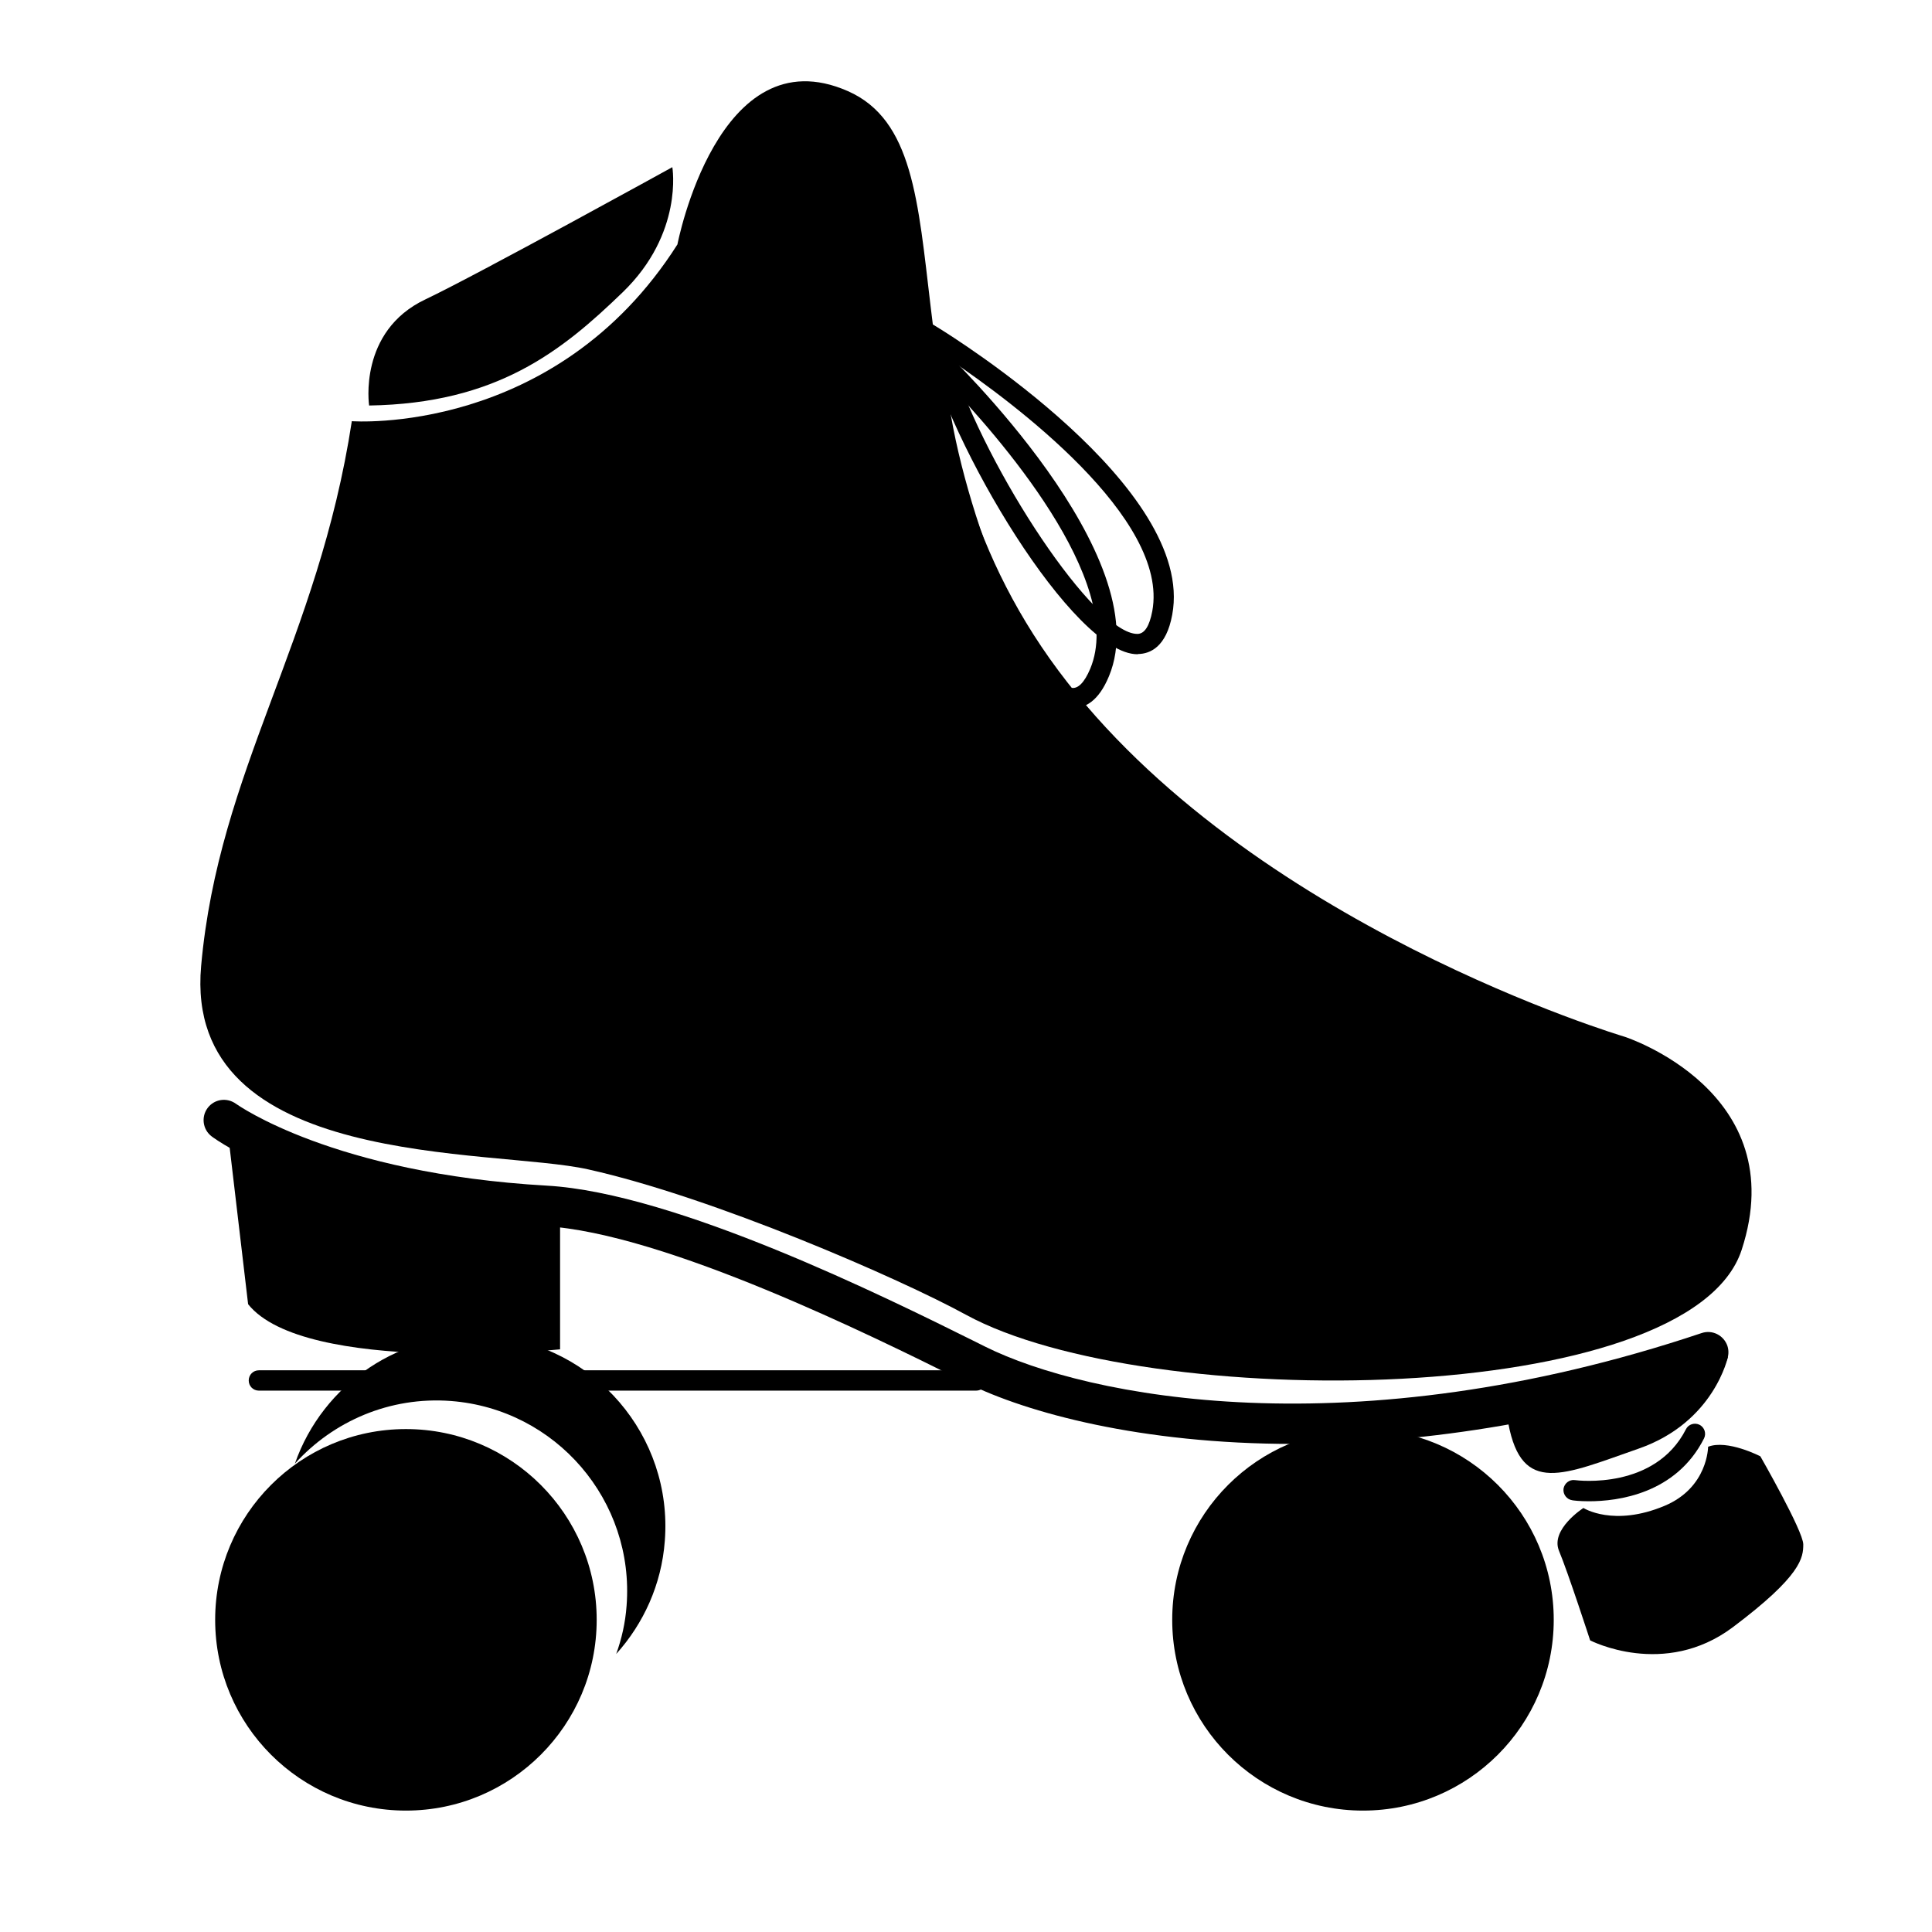 <svg height='100px' width='100px'  fill="#000000" xmlns="http://www.w3.org/2000/svg" xmlns:xlink="http://www.w3.org/1999/xlink" version="1.1" x="0px" y="0px" viewBox="0 0 95 95" style="enable-background:new 0 0 95 95;" xml:space="preserve"><path d="M33.31,12.02c0,0,1.99-10.35,8.38-7.54s1.02,15.97,10.35,28.49s27.85,18.01,27.85,18.01s8.3,2.68,5.75,10.48  s-29.28,8.03-38.14,3.19c-3.27-1.79-12.43-5.78-18.58-7.15c-4.74-1.06-19.93,0.04-19.03-10c0.86-9.65,5.75-15.94,7.41-26.79  C17.29,20.71,27.3,21.47,33.31,12.02z"></path><path d="M63.59,71c-7.5,0-13.09-1.53-16.04-2.99l-0.5-0.25c-3.93-1.95-14.36-7.14-20.28-7.47c-11.19-0.63-16.15-4.25-16.36-4.41  c-0.44-0.33-0.53-0.96-0.2-1.4c0.33-0.44,0.95-0.53,1.4-0.2l0,0c0.05,0.03,4.76,3.42,15.28,4.02c6.33,0.36,16.65,5.48,21.06,7.67  l0.5,0.25c4.97,2.47,17.99,5.1,35.22-0.67c0.53-0.18,1.09,0.11,1.27,0.63c0.17,0.52-0.11,1.09-0.63,1.27  C76.47,70.07,69.45,71,63.59,71z"></path><path d="M18.15,19.94c0,0-0.55-3.65,2.77-5.22c2.55-1.21,12.14-6.5,12.14-6.5s0.56,3.25-2.44,6.15S24.43,19.84,18.15,19.94z"></path><circle cx="19.96" cy="79.65" r="9.38"></circle><path d="M24.06,65.71c-4.33-0.33-8.19,2.34-9.56,6.26c1.88-2.08,4.66-3.31,7.68-3.08c5.16,0.4,9.03,4.9,8.63,10.07  c-0.06,0.83-0.24,1.62-0.51,2.37c1.34-1.49,2.23-3.41,2.39-5.56C33.09,70.61,29.22,66.1,24.06,65.71z"></path><circle cx="67.02" cy="79.65" r="9.38"></circle><path d="M77.86,74.15c0,0-1.64,1.05-1.2,2.11c0.44,1.05,1.53,4.4,1.53,4.4s3.64,1.89,7.02-0.65s3.46-3.42,3.46-4.07  s-2.11-4.33-2.11-4.33s-1.62-0.84-2.57-0.47c0,0,0,2-2.13,2.9C79.34,75.1,77.86,74.15,77.86,74.15z"></path><path d="M84.97,66.7c0,0-0.66,3.23-4.39,4.53c-3.72,1.3-5.74,2.3-6.41-1.22L84.97,66.7z"></path><path d="M78.13,73.82c-0.47,0-0.78-0.04-0.82-0.05c-0.27-0.04-0.46-0.29-0.43-0.56c0.04-0.27,0.29-0.47,0.56-0.43  c0.16,0.02,3.94,0.48,5.46-2.5c0.12-0.25,0.43-0.34,0.67-0.22c0.25,0.13,0.34,0.43,0.22,0.67C82.41,73.46,79.55,73.82,78.13,73.82z"></path><path d="M48,68.38H12.73c-0.28,0-0.5-0.22-0.5-0.5s0.22-0.5,0.5-0.5H48c0.28,0,0.5,0.22,0.5,0.5S48.28,68.38,48,68.38z"></path><path d="M27.54,60.3v6.05c0,0-12.57,1.25-15.34-2.22l-0.92-7.81L27.54,60.3z"></path><path d="M55.93,32.17c-3.14,0-9.3-10.32-10.46-15.46l-0.26-1.16l1.01,0.62c0.51,0.32,12.59,7.8,11.42,14.06  c-0.29,1.58-1.08,1.92-1.68,1.93C55.95,32.17,55.94,32.17,55.93,32.17z M46.79,17.74c1.74,5.45,7.05,13.43,9.13,13.43  c0.01,0,0.01,0,0.02,0c0.34-0.01,0.58-0.38,0.72-1.12C57.51,25.48,49.73,19.73,46.79,17.74z"></path><path d="M52.77,34.82c-0.1,0-0.2-0.01-0.3-0.03c-3.08-0.6-6.96-12.03-7.02-17.31l-0.01-1.19l0.86,0.82  c0.44,0.42,10.68,10.26,8.23,16.14C54.01,34.51,53.33,34.82,52.77,34.82z M46.53,18.77c0.56,5.71,4.1,14.65,6.14,15.05  c0.33,0.07,0.65-0.25,0.94-0.94C55.4,28.58,48.99,21.33,46.53,18.77z"></path></svg>